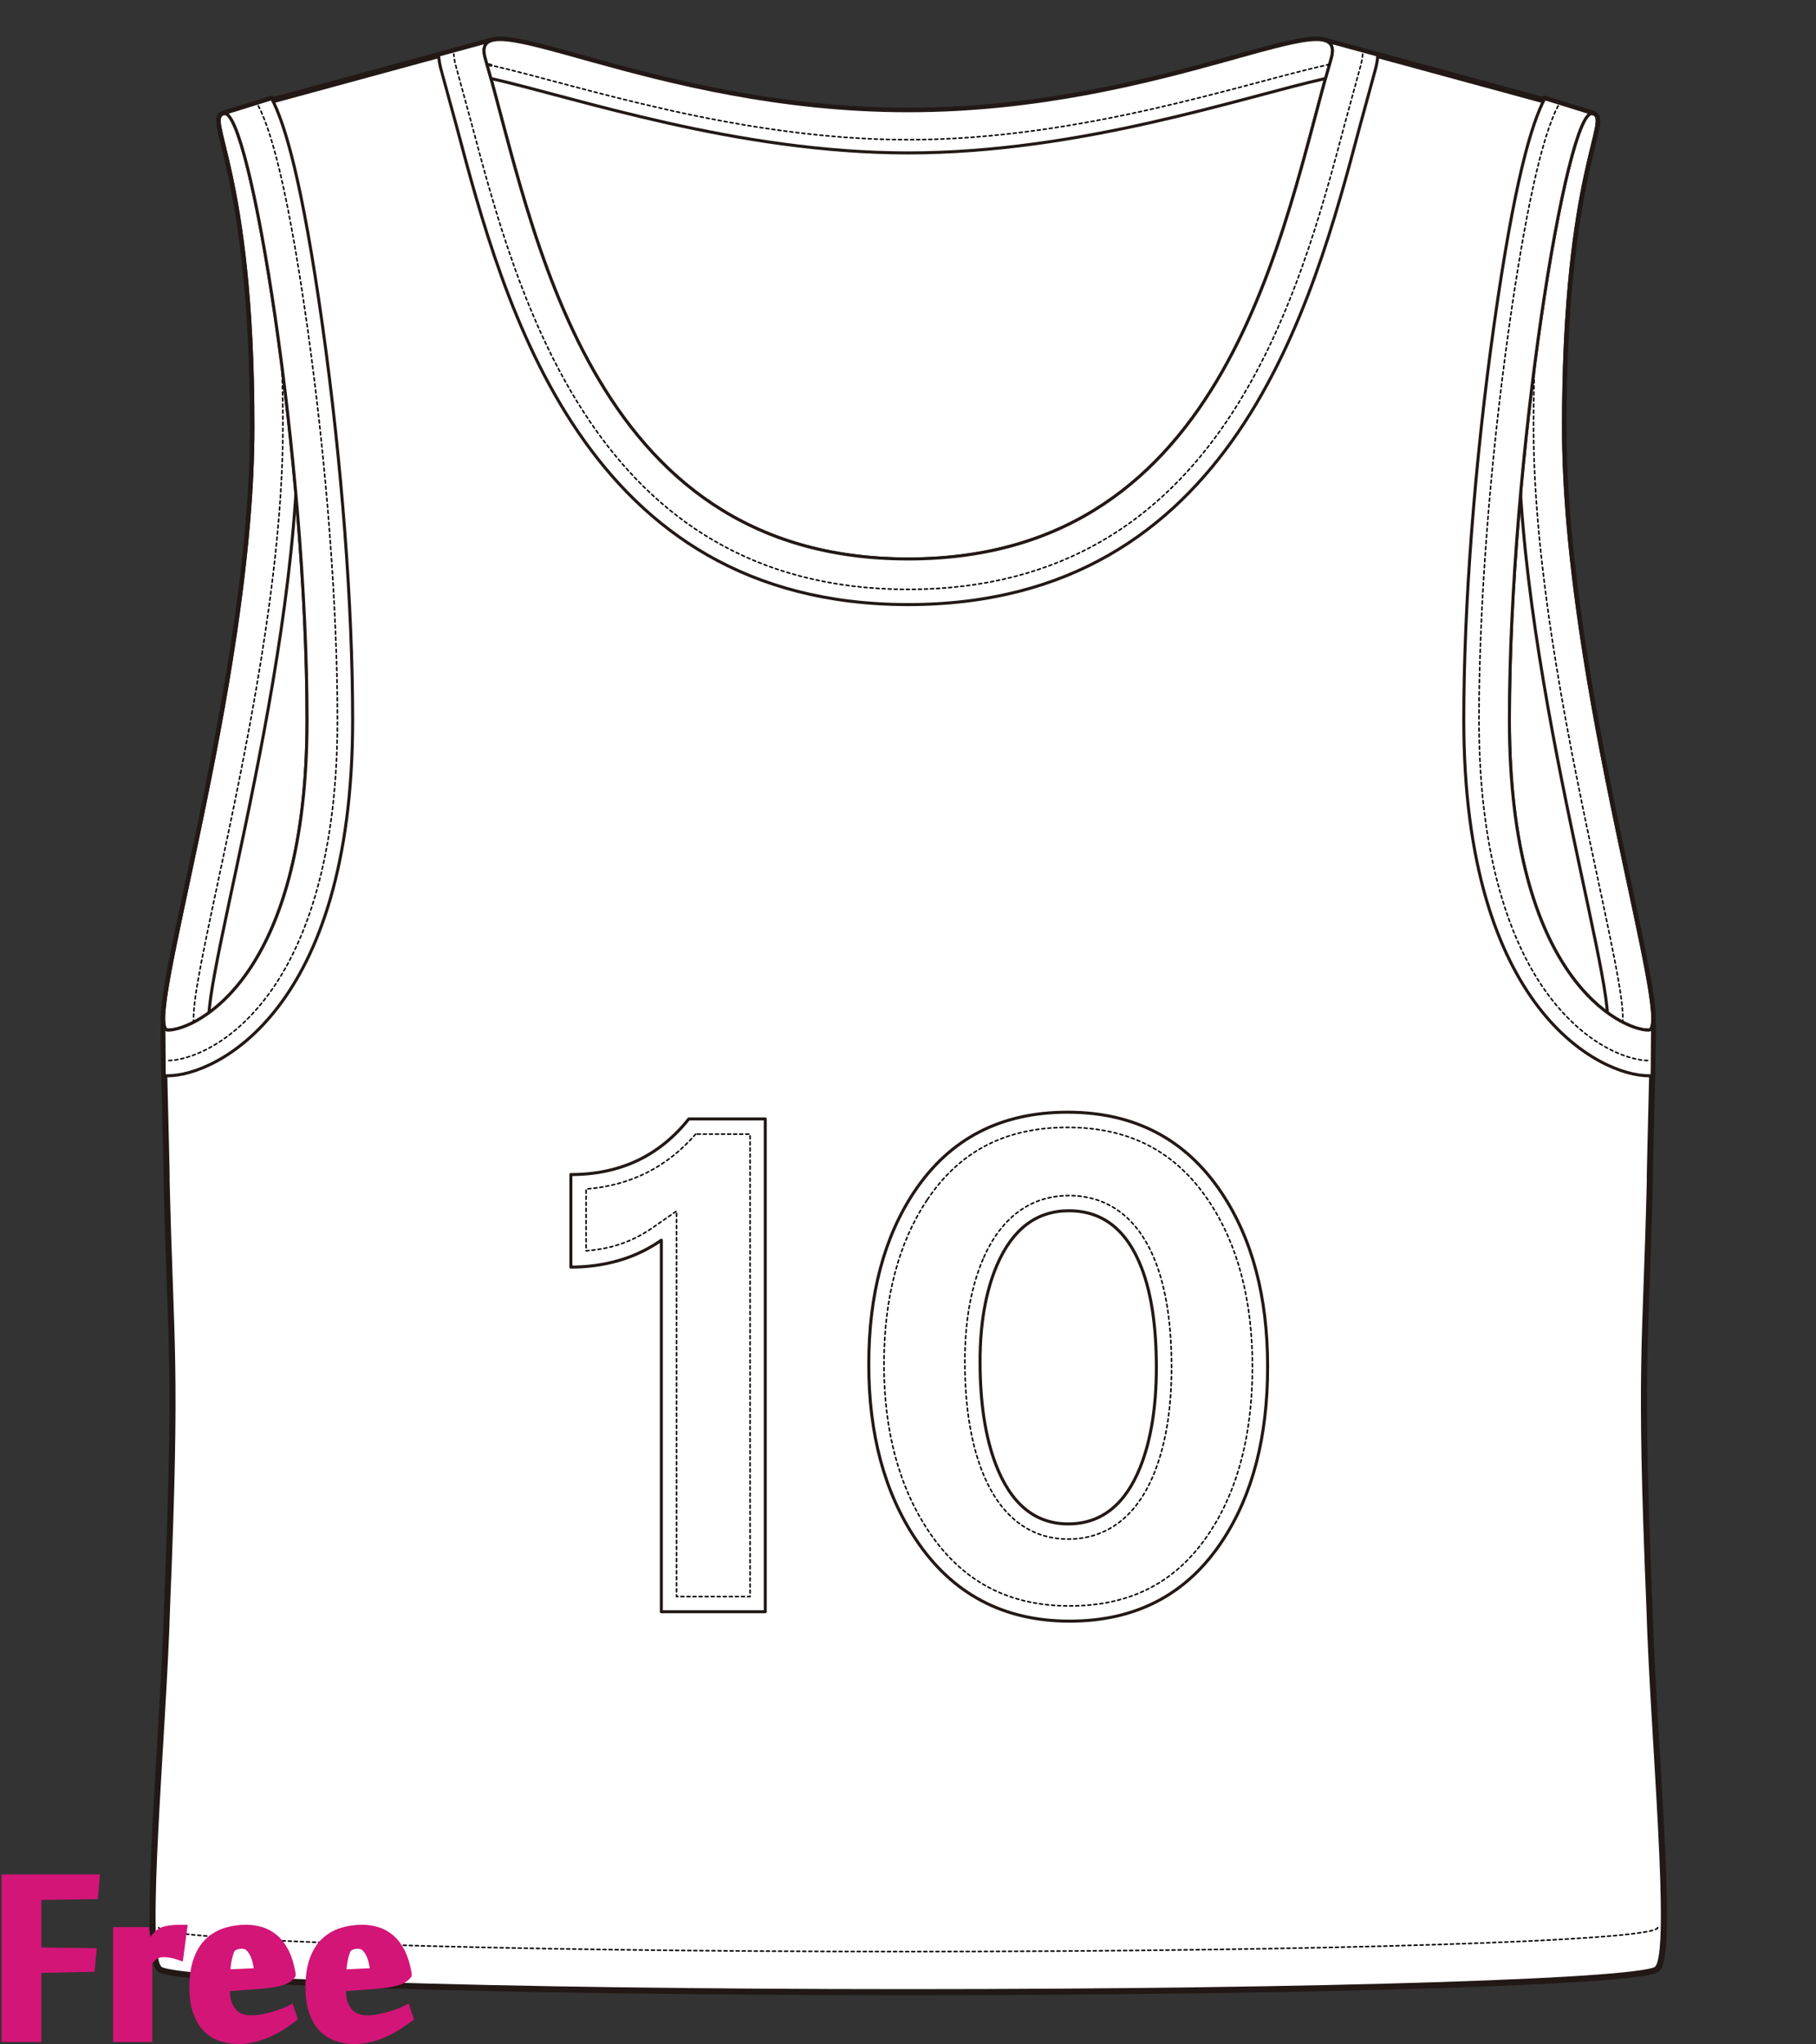 <?xml version="1.0" encoding="utf-8"?>
<!-- Generator: Adobe Illustrator 12.0.0, SVG Export Plug-In . SVG Version: 6.00 Build 51448)  -->
<!DOCTYPE svg PUBLIC "-//W3C//DTD SVG 1.1//EN" "http://www.w3.org/Graphics/SVG/1.1/DTD/svg11.dtd">
<svg  version="1.1" id="レイヤー_1" xmlns="http://www.w3.org/2000/svg" xmlns:xlink="http://www.w3.org/1999/xlink" width="600" height="675.129"
	 viewBox="0 0 600 675.129" overflow="visible" enable-background="new 0 0 600 675.129" xml:space="preserve">
<rect x="0" y="0" width="600" height="675.129" fill="#333333" stroke="none"/>
<path fill="#FFFFFF" stroke="#221815" stroke-width="2" stroke-linecap="round" stroke-linejoin="round" d="M544.969,531.09
	c-3.395-82.373-1.239-84.076,0.139-141.529c-0.134,0.539,0.429-19.092,0.764-34.285h0.004l0.004-0.309
	c0.202-9.302,0.318-16.855,0.131-16.957V338c0.013-0.109,0.018-0.238,0.025-0.354c0.01-0.126,0.02-0.249,0.027-0.384
	c0.006-0.176,0.01-0.368,0.014-0.559c0-0.143,0.004-0.278,0.004-0.428c-0.004-0.219-0.013-0.458-0.021-0.695
	c-0.004-0.141-0.005-0.273-0.012-0.421c-0.02-0.387-0.047-0.792-0.08-1.218c-0.014-0.173-0.033-0.364-0.05-0.544
	c-0.024-0.273-0.049-0.542-0.079-0.831c-0.023-0.222-0.053-0.459-0.077-0.69c-0.03-0.264-0.059-0.523-0.093-0.797
	c-0.031-0.259-0.069-0.529-0.104-0.797c-0.039-0.271-0.074-0.542-0.113-0.823c-0.039-0.279-0.081-0.568-0.125-0.856
	c-0.043-0.288-0.084-0.576-0.131-0.873c-0.047-0.303-0.096-0.614-0.146-0.926c-0.048-0.305-0.099-0.61-0.15-0.923
	c-0.054-0.325-0.108-0.656-0.166-0.991c-0.054-0.314-0.107-0.631-0.165-0.952c-0.061-0.353-0.122-0.709-0.188-1.071
	c-0.061-0.325-0.118-0.658-0.181-0.992c-0.069-0.374-0.137-0.749-0.208-1.133c-0.062-0.328-0.124-0.665-0.188-1
	c-0.078-0.41-0.154-0.819-0.234-1.239c-0.063-0.315-0.125-0.64-0.187-0.959c-0.089-0.455-0.177-0.905-0.267-1.371
	c-0.055-0.276-0.114-0.563-0.17-0.843c-0.529-2.673-1.113-5.526-1.744-8.542c-0.045-0.214-0.086-0.422-0.131-0.636
	c-0.143-0.678-0.287-1.368-0.435-2.061c-0.047-0.225-0.093-0.446-0.14-0.673c-0.16-0.745-0.318-1.501-0.481-2.264
	c-0.031-0.152-0.063-0.303-0.095-0.455c-0.182-0.855-0.365-1.722-0.553-2.597c-0.007-0.028-0.01-0.056-0.018-0.084
	c-1.639-7.692-3.463-16.17-5.35-25.233c-0.031-0.14-0.059-0.283-0.09-0.422c-0.215-1.036-0.43-2.078-0.646-3.126
	c-0.063-0.301-0.125-0.605-0.188-0.908c-0.182-0.886-0.363-1.774-0.547-2.669c-0.084-0.404-0.166-0.812-0.25-1.218
	c-0.164-0.808-0.328-1.618-0.494-2.434c-0.092-0.456-0.184-0.915-0.277-1.372c-0.156-0.787-0.314-1.576-0.474-2.369
	c-0.09-0.458-0.183-0.918-0.272-1.378c-0.16-0.801-0.318-1.606-0.479-2.413c-0.094-0.474-0.187-0.948-0.28-1.423
	c-0.153-0.795-0.31-1.595-0.464-2.394c-0.094-0.483-0.188-0.967-0.282-1.453c-0.16-0.84-0.323-1.684-0.482-2.53
	c-0.085-0.442-0.169-0.883-0.253-1.326c-0.166-0.885-0.335-1.774-0.502-2.666c-0.079-0.423-0.156-0.845-0.236-1.27
	c-0.182-0.988-0.365-1.979-0.545-2.973c-0.059-0.324-0.121-0.647-0.18-0.974c-0.479-2.636-0.952-5.294-1.416-7.97
	c-0.072-0.411-0.142-0.824-0.213-1.237c-0.16-0.932-0.32-1.864-0.479-2.799c-0.08-0.472-0.158-0.946-0.237-1.419
	c-0.144-0.867-0.289-1.735-0.433-2.606c-0.088-0.533-0.175-1.066-0.262-1.6c-0.129-0.81-0.261-1.62-0.391-2.432
	c-0.09-0.57-0.18-1.142-0.27-1.715c-0.125-0.792-0.25-1.587-0.371-2.381c-0.086-0.565-0.173-1.131-0.26-1.697
	c-0.121-0.801-0.242-1.604-0.359-2.405c-0.086-0.574-0.17-1.149-0.254-1.725c-0.116-0.794-0.23-1.587-0.344-2.381
	c-0.08-0.576-0.164-1.153-0.245-1.731c-0.112-0.804-0.224-1.609-0.331-2.415c-0.079-0.568-0.156-1.136-0.232-1.704
	c-0.113-0.852-0.225-1.703-0.334-2.554c-0.066-0.512-0.135-1.024-0.201-1.537c-0.121-0.959-0.238-1.919-0.357-2.879
	c-0.049-0.414-0.104-0.828-0.151-1.242c-0.166-1.373-0.325-2.743-0.481-4.114c-0.006-0.07-0.014-0.141-0.021-0.211
	c-0.147-1.295-0.289-2.59-0.424-3.884c-0.049-0.45-0.092-0.9-0.139-1.351c-0.094-0.908-0.188-1.817-0.275-2.724
	c-0.054-0.541-0.102-1.082-0.154-1.62c-0.076-0.826-0.154-1.648-0.229-2.471c-0.05-0.565-0.097-1.128-0.146-1.692
	c-0.067-0.789-0.134-1.577-0.196-2.364c-0.049-0.588-0.094-1.176-0.139-1.763c-0.059-0.764-0.114-1.526-0.17-2.288
	c-0.041-0.597-0.083-1.194-0.125-1.789c-0.048-0.753-0.096-1.504-0.143-2.254c-0.037-0.591-0.073-1.181-0.105-1.77
	c-0.045-0.761-0.086-1.521-0.125-2.279c-0.027-0.575-0.059-1.148-0.086-1.72c-0.035-0.776-0.068-1.547-0.1-2.319
	c-0.021-0.555-0.047-1.109-0.067-1.661c-0.027-0.789-0.05-1.574-0.072-2.359c-0.018-0.532-0.034-1.063-0.049-1.592
	c-0.021-0.863-0.034-1.72-0.048-2.578c-0.008-0.44-0.02-0.883-0.024-1.322c-0.018-1.297-0.026-2.587-0.026-3.872
	c0-85.52,16.158-101.851,9.553-103.538l-15.771-4.902c-0.09,0.171-0.182,0.354-0.271,0.535L455.229,18.2v-0.002l-17.137-4.671
	c0.015,0.005,0.025,0.014,0.039,0.019l-0.098-0.028c-0.173-0.064-0.381-0.104-0.572-0.155l-0.493-0.134l-0.021,0.021
	c-13.338-2.436-66.6,23.33-136.876,23.33S176.532,10.815,163.195,13.25l-0.021-0.021l-0.488,0.133
	c-0.196,0.05-0.405,0.092-0.578,0.158l-0.101,0.027c0.014-0.006,0.024-0.014,0.04-0.02l-17.135,4.671c0,0.001,0,0.002,0,0.002
	L90.056,33.134c-0.09-0.181-0.182-0.364-0.271-0.535l-15.771,4.902c-6.604,1.688,9.553,18.018,9.553,103.538
	c0,1.284-0.009,2.575-0.026,3.872c-0.005,0.439-0.018,0.882-0.024,1.322c-0.014,0.858-0.028,1.715-0.049,2.578
	c-0.013,0.529-0.031,1.061-0.048,1.592c-0.022,0.785-0.045,1.57-0.073,2.359c-0.021,0.552-0.045,1.106-0.067,1.661
	c-0.031,0.772-0.064,1.542-0.099,2.319c-0.028,0.572-0.059,1.145-0.086,1.72c-0.04,0.758-0.08,1.518-0.125,2.279
	c-0.033,0.589-0.069,1.179-0.106,1.77c-0.046,0.75-0.095,1.501-0.143,2.254c-0.042,0.595-0.083,1.192-0.125,1.789
	c-0.055,0.762-0.11,1.524-0.169,2.288c-0.045,0.587-0.09,1.175-0.139,1.763c-0.062,0.787-0.128,1.575-0.197,2.364
	c-0.048,0.564-0.095,1.127-0.145,1.692c-0.075,0.823-0.152,1.646-0.229,2.471c-0.052,0.539-0.101,1.08-0.154,1.62
	c-0.088,0.907-0.182,1.816-0.275,2.724c-0.047,0.451-0.09,0.9-0.138,1.351c-0.135,1.294-0.277,2.589-0.424,3.884
	c-0.008,0.07-0.016,0.141-0.022,0.211c-0.156,1.371-0.315,2.741-0.481,4.114c-0.048,0.414-0.102,0.828-0.152,1.242
	c-0.118,0.959-0.235,1.92-0.356,2.879c-0.065,0.512-0.135,1.024-0.201,1.537c-0.11,0.852-0.221,1.703-0.334,2.554
	c-0.076,0.568-0.154,1.136-0.231,1.704c-0.109,0.806-0.22,1.611-0.331,2.415c-0.083,0.578-0.166,1.155-0.248,1.731
	c-0.112,0.794-0.227,1.587-0.341,2.381c-0.086,0.576-0.169,1.151-0.256,1.725c-0.118,0.801-0.239,1.604-0.36,2.405
	c-0.086,0.566-0.173,1.131-0.259,1.697c-0.121,0.794-0.246,1.589-0.371,2.381c-0.089,0.573-0.179,1.145-0.269,1.715
	c-0.13,0.813-0.26,1.622-0.391,2.432c-0.086,0.534-0.174,1.067-0.261,1.6c-0.144,0.871-0.289,1.739-0.433,2.606
	c-0.08,0.473-0.158,0.947-0.237,1.419c-0.16,0.935-0.318,1.867-0.479,2.799c-0.071,0.413-0.14,0.826-0.213,1.237
	c-0.464,2.675-0.936,5.334-1.416,7.97c-0.059,0.327-0.119,0.65-0.18,0.974c-0.18,0.993-0.363,1.985-0.545,2.973
	c-0.08,0.425-0.157,0.846-0.237,1.27c-0.166,0.891-0.334,1.78-0.502,2.666c-0.083,0.443-0.167,0.884-0.252,1.326
	c-0.159,0.846-0.322,1.69-0.483,2.53c-0.092,0.485-0.188,0.969-0.282,1.453c-0.154,0.799-0.31,1.599-0.464,2.394
	c-0.093,0.475-0.187,0.949-0.28,1.423c-0.159,0.807-0.318,1.612-0.478,2.413c-0.09,0.46-0.184,0.919-0.273,1.378
	c-0.159,0.793-0.317,1.582-0.474,2.369c-0.093,0.458-0.185,0.916-0.277,1.372c-0.166,0.816-0.331,1.625-0.495,2.434
	c-0.083,0.406-0.167,0.814-0.25,1.218c-0.182,0.895-0.363,1.784-0.547,2.669c-0.062,0.302-0.125,0.606-0.187,0.908
	c-0.218,1.048-0.433,2.09-0.647,3.126c-0.031,0.139-0.059,0.282-0.09,0.422c-1.886,9.063-3.711,17.541-5.35,25.233
	c-0.005,0.028-0.01,0.056-0.017,0.084c-0.187,0.875-0.37,1.742-0.552,2.597c-0.033,0.152-0.064,0.303-0.095,0.455
	c-0.163,0.763-0.322,1.519-0.481,2.264c-0.046,0.227-0.094,0.448-0.14,0.673c-0.147,0.693-0.292,1.383-0.434,2.061
	c-0.045,0.214-0.086,0.422-0.131,0.636c-0.63,3.017-1.215,5.869-1.744,8.542c-0.056,0.28-0.114,0.567-0.17,0.843
	c-0.09,0.466-0.178,0.916-0.266,1.371c-0.063,0.319-0.125,0.645-0.187,0.959c-0.08,0.42-0.156,0.829-0.233,1.239
	c-0.064,0.335-0.126,0.672-0.189,1c-0.071,0.385-0.139,0.759-0.208,1.133c-0.062,0.334-0.121,0.667-0.18,0.992
	c-0.065,0.362-0.128,0.718-0.189,1.071c-0.057,0.321-0.11,0.638-0.164,0.952c-0.057,0.335-0.113,0.666-0.167,0.991
	c-0.052,0.313-0.1,0.619-0.151,0.923c-0.05,0.313-0.098,0.624-0.145,0.926c-0.046,0.297-0.088,0.585-0.131,0.873
	c-0.043,0.288-0.084,0.577-0.125,0.856c-0.04,0.281-0.074,0.551-0.112,0.823c-0.035,0.268-0.071,0.538-0.104,0.797
	c-0.035,0.274-0.062,0.534-0.093,0.797c-0.024,0.23-0.052,0.468-0.076,0.69c-0.031,0.289-0.056,0.558-0.08,0.831
	c-0.016,0.18-0.037,0.371-0.051,0.544c-0.032,0.426-0.06,0.832-0.079,1.218c-0.007,0.147-0.009,0.28-0.012,0.421
	c-0.008,0.237-0.017,0.476-0.021,0.695c0,0.15,0.003,0.286,0.005,0.428c0.002,0.19,0.005,0.382,0.012,0.559
	c0.007,0.135,0.018,0.258,0.028,0.384c0.007,0.116,0.012,0.245,0.024,0.354v0.01c-0.187,0.102-0.071,7.655,0.132,16.957l0.003,0.309
	h0.003c0.335,15.193,0.898,34.824,0.765,34.285c1.377,57.453,3.533,59.156,0.139,141.529c-1.167,41.069-8.185,113.518-2.713,118.989
	c0,4.375,110.859,7.921,247.61,7.921c136.751,0,247.611-3.546,247.611-7.921C553.152,644.607,546.135,572.159,544.969,531.09z"/>
<rect fill="none" width="600" height="675"/>
<path fill="none" stroke="#221815" stroke-linecap="round" stroke-linejoin="round" d="M436.968,13.229l89.161,24.271
	c-5.225,16.594-44.594,140.481-9.186,233.814c19.127,50.415,20.433,66.683,29.063,66.683c0.505,0-1.116,52.438-0.899,51.563
	c-1.378,57.453-3.533,59.156-0.139,141.529c1.166,41.069,8.184,113.518,2.713,118.989c0,4.375-110.859,7.921-247.611,7.921
	c-136.751,0-247.61-3.546-247.61-7.921c-5.472-5.472,1.547-77.92,2.713-118.989c3.395-82.373,1.239-84.076-0.139-141.529
	c0.216,0.875-1.405-51.563-0.899-51.563c8.63,0,9.938-16.269,29.063-66.683c35.409-93.333-3.961-217.22-9.186-233.814l89.161-24.271
	"/>
<path fill="none" stroke="#000000" stroke-width="0.5" stroke-linecap="round" stroke-linejoin="round" stroke-dasharray="1" d="
	M547.682,636.678c0,4.375-110.859,7.922-247.611,7.922c-136.751,0-247.61-3.547-247.61-7.922"/>
<path fill="#FFFFFF" stroke="#221815" stroke-linecap="round" stroke-linejoin="round" d="M83.566,141.039
	c0,78.448-31.183,180.606-29.434,196.961c0.158,1.475,0.583,2.251,1.322,2.251c8.945,0,45.991-16.921,45.991-102.439
	c0-85.52-18.888-202.494-27.432-200.311C67.409,39.188,83.566,55.519,83.566,141.039z"/>
<path fill="none" stroke="#000000" stroke-width="0.5" stroke-linecap="round" stroke-linejoin="round" stroke-dasharray="1" d="
	M82.505,38.346c-0.36,3.017,0.58,6.841,1.546,10.781c3.058,12.439,9.416,38.323,9.416,91.912
	c0,49.777-12.909,110.235-21.452,150.243c-6.298,29.498-8.634,41.44-7.949,47.378"/>
<path fill="none" stroke="#221815" stroke-linecap="round" stroke-linejoin="round" d="M55.454,340.251
	c-8.946,0,28.112-113.694,28.112-199.212c0-85.52-16.157-101.851-9.553-103.538h14.925c-6.604,1.688,9.552,18.018,9.552,103.538
	c0,85.518-37.057,199.212-28.111,199.212H55.454z"/>
<path fill="#FFFFFF" stroke="#221815" stroke-linecap="round" stroke-linejoin="round" d="M218.509,532.352v-122.73
	c-4.377,3.047-9.077,5.289-14.102,6.729c-5.024,1.443-10.288,2.163-15.797,2.163v-30.563c16.24,0,29.235-6.126,38.979-18.383h25.249
	v162.785H218.509z"/>
<path fill="none" stroke="#000000" stroke-width="0.5" stroke-linecap="round" stroke-linejoin="round" stroke-dasharray="1" d="
	M229.844,374.589c-9.449,10.917-21.592,17.015-36.21,18.136c0,5.387,0,14.521,0,20.43c3.223-0.296,6.387-0.77,9.388-1.632
	c4.471-1.281,8.715-3.308,12.619-6.022l7.894-5.492c0,0,0,118.082,0,127.322c6.063,0,18.215,0,24.281,0c0-9.135,0-143.607,0-152.741
	C242.087,374.589,232.767,374.589,229.844,374.589z"/>
<path fill="#FFFFFF" stroke="#221815" stroke-linecap="round" stroke-linejoin="round" d="M353.418,535.452
	c-21.885,0-38.821-8.987-50.813-26.966c-10.377-15.545-15.564-34.816-15.564-57.814c0-22.994,5.024-42.021,15.075-57.086
	c11.668-17.489,28.528-26.234,50.572-26.234c22.043,0,38.979,8.826,50.814,26.477c10.209,15.227,15.316,34.416,15.316,57.573
	s-4.945,42.269-14.832,57.329C392.318,526.545,375.461,535.452,353.418,535.452z"/>
<path fill="none" stroke="#000000" stroke-width="0.5" stroke-linecap="round" stroke-linejoin="round" stroke-dasharray="1" d="
	M306.293,396.374c-9.442,14.153-14.229,32.422-14.229,54.298c0,21.881,4.95,40.395,14.716,55.026
	c11.104,16.642,26.357,24.731,46.639,24.731c20.426,0,35.59-7.998,46.367-24.452c9.297-14.163,14.011-32.524,14.011-54.576
	c0-22.03-4.866-40.46-14.466-54.776c-10.941-16.318-26.199-24.251-46.643-24.251C332.242,372.374,317.069,380.225,306.293,396.374z"
	/>
<path fill="none" stroke="#000000" stroke-width="0.5" stroke-linecap="round" stroke-linejoin="round" stroke-dasharray="1" d="
	M324.777,415.885l-0.01,0.023c-3.971,9.32-5.986,20.684-5.986,33.773c0,13.976,1.824,25.924,5.419,35.51
	c7.233,19.152,19.616,23.169,28.729,23.169c8.965,0,21.177-3.79,28.443-21.841c3.787-9.467,5.703-21.204,5.703-34.896
	c0-13.985-1.745-25.621-5.19-34.58c-7.042-18.313-19.502-22.156-28.712-22.156C344.357,394.887,332.279,398.529,324.777,415.885z"/>
<path fill="#FFFFFF" stroke="#221815" stroke-linecap="round" stroke-linejoin="round" d="M353.174,399.908
	c-10.682,0-18.609,5.99-23.787,17.969c-3.723,8.74-5.581,19.34-5.581,31.805c0,13.434,1.698,24.684,5.097,33.748
	c5.015,13.273,13.022,19.908,24.027,19.908c10.838,0,18.767-6.229,23.784-18.693c3.56-8.902,5.34-19.909,5.34-33.021
	c0-13.435-1.62-24.359-4.854-32.779C372.343,406.221,364.336,399.908,353.174,399.908z"/>
<path fill="#FFFFFF" stroke="#221815" stroke-linecap="round" stroke-linejoin="round" d="M54.267,355.275
	c0.393,0.027,0.789,0.043,1.187,0.043c15.841,0,61.058-21.588,61.058-117.507c0-37.766-3.629-85.243-9.957-130.255
	c-6.74-47.938-12.457-66.763-16.77-74.958l-15.771,4.902c8.544-2.184,27.432,114.791,27.432,200.311
	c0,85.519-37.045,102.439-45.991,102.439c-0.739,0-1.165-0.776-1.322-2.251L54.267,355.275z"/>
<path fill="none" stroke="#000000" stroke-width="0.5" stroke-linecap="round" stroke-linejoin="round" stroke-dasharray="1" d="
	M85.339,34.938c5.373,10.206,10.837,34.874,16.242,73.318c6.296,44.795,9.907,92.017,9.907,129.555
	c0,50.286-12.809,77.608-23.556,91.674c-12.551,16.427-26.321,20.812-32.479,20.812"/>
<path fill="#FFFFFF" stroke="#221815" stroke-linecap="round" stroke-linejoin="round" d="M516.576,141.039
	c0,78.448,31.184,180.606,29.434,196.961c-0.157,1.475-0.583,2.251-1.321,2.251c-8.946,0-45.991-16.921-45.991-102.439
	c0-85.52,18.888-202.494,27.432-200.311C532.734,39.188,516.576,55.519,516.576,141.039z"/>
<path fill="none" stroke="#000000" stroke-width="0.5" stroke-linecap="round" stroke-linejoin="round" stroke-dasharray="1" d="
	M517.637,38.346c0.36,3.017-0.579,6.841-1.547,10.781c-3.057,12.439-9.416,38.323-9.416,91.912
	c0,49.777,12.91,110.235,21.452,150.243c6.298,29.498,8.634,41.44,7.948,47.378"/>
<path fill="none" stroke="#221815" stroke-linecap="round" stroke-linejoin="round" d="M544.688,340.251
	c8.945,0-28.112-113.694-28.112-199.212c0-85.52,16.158-101.851,9.553-103.538h-14.926c6.605,1.688-9.553,18.018-9.553,103.538
	c0,85.518,37.059,199.212,28.112,199.212H544.688z"/>
<path fill="#FFFFFF" stroke="#221815" stroke-linecap="round" stroke-linejoin="round" d="M545.875,355.275
	c-0.393,0.027-0.789,0.043-1.187,0.043c-15.841,0-61.059-21.588-61.059-117.507c0-37.766,3.63-85.243,9.96-130.255
	c6.737-47.938,12.454-66.763,16.768-74.958l15.771,4.902c-8.544-2.184-27.432,114.791-27.432,200.311
	c0,85.519,37.045,102.439,45.991,102.439c0.738,0,1.164-0.776,1.321-2.251L545.875,355.275z"/>
<path fill="#FFFFFF" stroke="#221815" stroke-linecap="round" stroke-linejoin="round" d="M300.071,184.624
	c106.589,0,123.708-110.218,139.733-165.34c6.054-20.825-54.291,17.296-139.733,17.296c-85.441,0-145.787-38.122-139.734-17.296
	C176.363,74.405,193.482,184.624,300.071,184.624z"/>
<path fill="#FFFFFF" stroke="#221815" stroke-linecap="round" stroke-linejoin="round" d="M144.913,18.198l17.135-4.671
	c-2.014,0.779-2.634,2.584-1.711,5.756c16.026,55.122,33.146,165.34,139.734,165.34c106.589,0,123.708-110.218,139.733-165.34
	c0.923-3.172,0.303-4.977-1.712-5.756l17.137,4.671c-0.106,1.635-0.406,3.399-0.956,5.292l-4.956,18.138
	c-15.699,59.117-41.977,158.063-149.246,158.063c-107.267,0-133.545-98.943-149.247-158.059c0,0-4.956-18.142-4.956-18.144
	C145.318,21.597,145.019,19.833,144.913,18.198z"/>
<path fill="#FFFFFF" stroke="#221815" stroke-linecap="round" stroke-linejoin="round" d="M300.071,50.51
	c56.666,0,110.074-18.32,137.865-24.589c0.627-2.286,1.248-4.506,1.868-6.638c6.054-20.825-54.291,17.296-139.733,17.296
	c-85.441,0-145.787-38.122-139.734-17.296c0.62,2.129,1.241,4.35,1.869,6.636c0,0,0.003,0,0.005,0
	C190.006,32.191,243.417,50.51,300.071,50.51z"/>
<path fill="none" stroke="#000000" stroke-width="0.5" stroke-linecap="round" stroke-linejoin="round" stroke-dasharray="1" d="
	M439.23,21.267c-27.402,5.976-81.606,24.879-139.16,24.879c-56.654,0-110.065-18.318-137.86-24.591"/>
<path fill="none" stroke="#221815" stroke-linecap="round" stroke-linejoin="round" d="M162.211,21.555
	c-0.441-0.099-0.875-0.195-1.305-0.289"/>
<path fill="none" stroke="#000000" stroke-width="0.5" stroke-linecap="round" stroke-linejoin="round" stroke-dasharray="1" d="
	M514.803,34.938c-5.373,10.206-10.836,34.874-16.242,73.318c-6.297,44.795-9.908,92.017-9.908,129.555
	c0,50.286,12.811,77.608,23.557,91.674c12.552,16.427,26.32,20.812,32.479,20.812"/>
<path fill="none" stroke="#000000" stroke-width="0.5" stroke-linecap="round" stroke-linejoin="round" stroke-dasharray="1" d="
	M450.218,17.869c-0.089,1.351-0.347,2.77-0.79,4.297l-4.965,18.172c-15.326,57.722-40.982,154.33-144.392,154.33
	c-103.401,0-129.06-96.603-144.402-154.36c0,0-4.954-18.136-4.978-18.221c-0.42-1.449-0.679-2.868-0.768-4.217"/>
<g>
	<path fill="#D31577" stroke="#D31577" stroke-width="3" d="M12.159,672.959H2V620.6h29.416l-0.455,5.189l-18.802,0.281v18.643
		l18.177,0.23l-0.453,4.842l-17.724,0.398V672.959z"/>
	<path fill="#D31577" stroke="#D31577" stroke-width="3" d="M59.162,645.846c-0.764-0.266-1.584-0.48-2.46-0.652
		c-0.877-0.17-1.716-0.256-2.517-0.256c-0.572,0-1.089,0.049-1.546,0.145c-0.457,0.092-0.886,0.256-1.287,0.482
		c-0.402,0.227-0.801,0.529-1.202,0.906c-0.401,0.383-0.848,0.836-1.343,1.365v25.123H38.87v-34.943h9.017l0.862,5.568h0.058
		c0.263-0.418,0.584-0.9,0.963-1.449c0.377-0.549,0.783-1.098,1.217-1.648c0.435-0.547,0.888-1.049,1.359-1.504
		c0.471-0.453,0.954-0.775,1.446-0.967c0.867-0.32,1.849-0.531,2.945-0.631c1.096-0.1,2.285-0.15,3.569-0.15L59.162,645.846z"/>
	<path fill="#D31577" stroke="#D31577" stroke-width="3" d="M81.334,637.234c1.667,0,3.285,0.236,4.857,0.709
		c1.57,0.473,3.02,1.266,4.345,2.379c1.326,1.115,2.47,2.605,3.437,4.477c0.965,1.871,1.694,4.203,2.188,6.998v0.453
		c-0.303,0.416-0.712,0.795-1.223,1.135c-0.511,0.34-1.183,0.635-2.017,0.877c-0.834,0.248-1.856,0.475-3.067,0.682
		c-1.212,0.209-2.67,0.369-4.373,0.482l-11.02,0.85v1.475c0,2.719,0.719,4.965,2.158,6.742c1.439,1.773,3.597,2.662,6.475,2.662
		c1.174,0,2.406-0.121,3.693-0.367c1.287-0.246,2.508-0.539,3.663-0.881c1.155-0.34,2.213-0.691,3.18-1.051
		c0.966-0.359,1.695-0.672,2.188-0.938l0.853,2.557c-1.06,0.799-2.253,1.629-3.579,2.486c-1.326,0.859-2.746,1.633-4.26,2.32
		c-1.515,0.686-3.114,1.25-4.799,1.689c-1.685,0.439-3.419,0.658-5.198,0.658c-2.083,0-4.028-0.311-5.832-0.938
		c-1.803-0.623-3.363-1.615-4.675-2.98c-1.312-1.361-2.348-3.141-3.108-5.336c-0.76-2.193-1.141-4.863-1.141-8.006
		c0-3.521,0.436-6.5,1.312-8.941c0.874-2.443,2.091-4.41,3.651-5.906c1.56-1.494,3.391-2.582,5.499-3.266
		C76.645,637.576,78.91,637.234,81.334,637.234z M76.617,643.168c-0.265,0.229-0.521,0.654-0.768,1.279
		c-0.246,0.625-0.464,1.363-0.652,2.215c-0.19,0.852-0.342,1.742-0.455,2.67c-0.114,0.928-0.17,1.826-0.17,2.697l10.964-0.514
		c-0.115-1.02-0.286-2.08-0.513-3.18c-0.227-1.098-0.558-2.1-0.994-3.01c-0.437-0.908-0.976-1.664-1.619-2.271
		c-0.644-0.605-1.42-0.908-2.327-0.908c-0.646,0-1.25,0.074-1.819,0.227C77.695,642.523,77.147,642.789,76.617,643.168z"/>
	<path fill="#D31577" stroke="#D31577" stroke-width="3" d="M119.678,637.234c1.666,0,3.285,0.236,4.857,0.709
		c1.57,0.473,3.019,1.266,4.345,2.379c1.326,1.115,2.47,2.605,3.437,4.477c0.964,1.871,1.694,4.203,2.187,6.998v0.453
		c-0.304,0.416-0.712,0.795-1.223,1.135c-0.511,0.34-1.183,0.635-2.017,0.877c-0.833,0.248-1.855,0.475-3.066,0.682
		c-1.212,0.209-2.671,0.369-4.374,0.482l-11.02,0.85v1.475c0,2.719,0.719,4.965,2.158,6.742c1.438,1.773,3.597,2.662,6.475,2.662
		c1.174,0,2.406-0.121,3.693-0.367c1.288-0.246,2.509-0.539,3.663-0.881c1.155-0.34,2.214-0.691,3.181-1.051
		c0.966-0.359,1.696-0.672,2.187-0.938l0.853,2.557c-1.061,0.799-2.254,1.629-3.579,2.486c-1.327,0.859-2.747,1.633-4.26,2.32
		c-1.515,0.686-3.114,1.25-4.799,1.689s-3.419,0.658-5.199,0.658c-2.083,0-4.027-0.311-5.832-0.938
		c-1.804-0.623-3.363-1.615-4.675-2.98c-1.312-1.361-2.348-3.141-3.109-5.336c-0.76-2.193-1.141-4.863-1.141-8.006
		c0-3.521,0.436-6.5,1.312-8.941c0.874-2.443,2.092-4.41,3.651-5.906c1.56-1.494,3.391-2.582,5.499-3.266
		C114.989,637.576,117.253,637.234,119.678,637.234z M114.961,643.168c-0.265,0.229-0.521,0.654-0.768,1.279
		s-0.464,1.363-0.652,2.215c-0.19,0.852-0.342,1.742-0.456,2.67c-0.113,0.928-0.169,1.826-0.169,2.697l10.964-0.514
		c-0.116-1.02-0.286-2.08-0.513-3.18c-0.227-1.098-0.558-2.1-0.994-3.01c-0.436-0.908-0.975-1.664-1.619-2.271
		c-0.644-0.605-1.42-0.908-2.327-0.908c-0.645,0-1.25,0.074-1.819,0.227C116.039,642.523,115.491,642.789,114.961,643.168z"/>
</g>
</svg>
